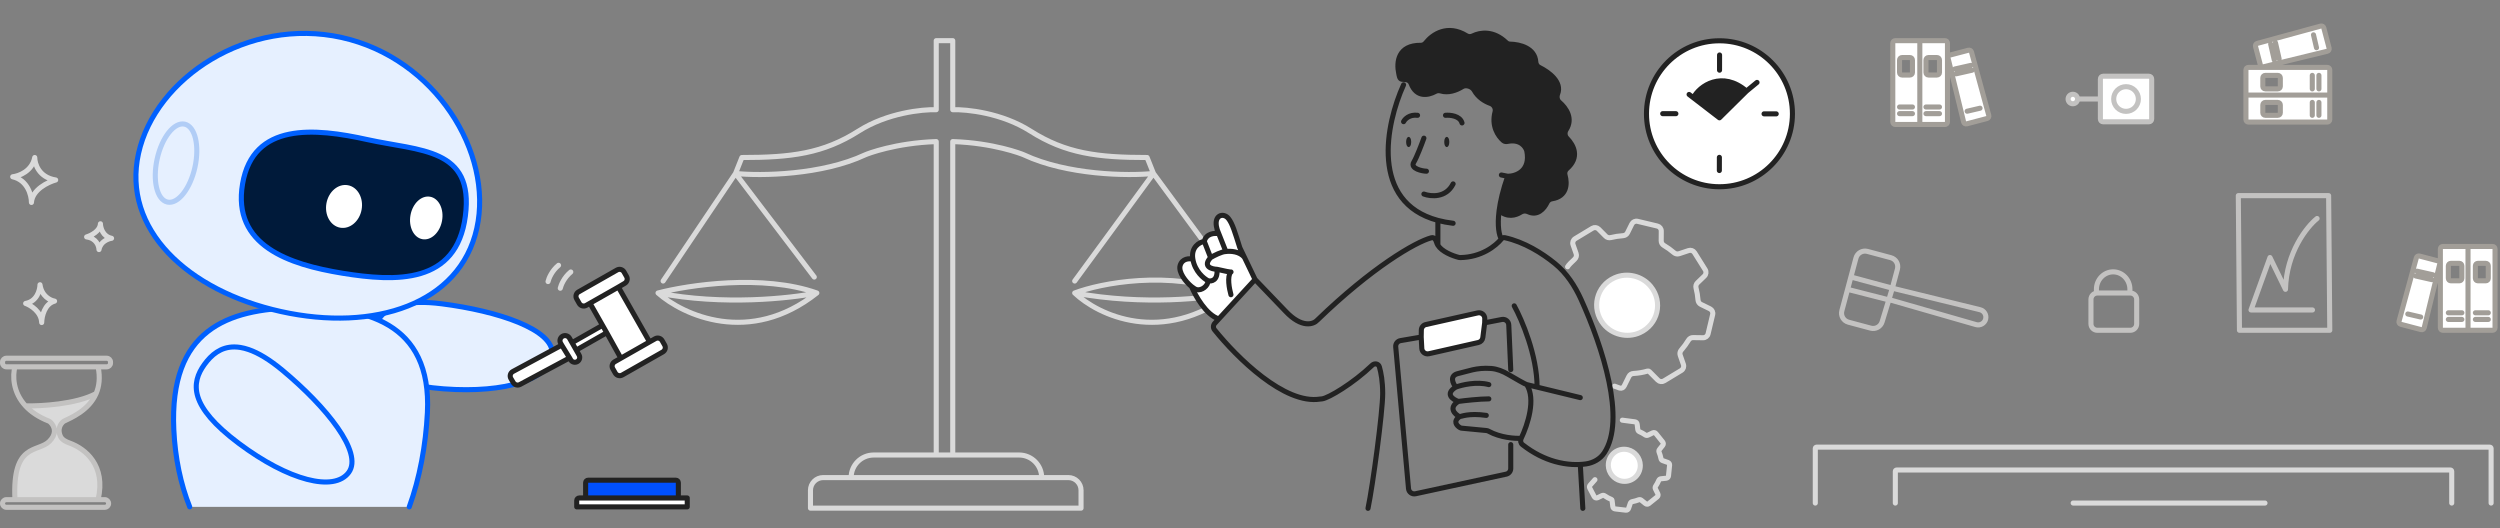 <svg width="984" height="208" viewBox="0 0 984 208" fill="none" xmlns="http://www.w3.org/2000/svg">
<rect x="0" y="0" width="984" height="208" fill="#808080" stroke="none"/>
<path fill-rule="evenodd" clip-rule="evenodd" d="M649.718 112.728C654.701 118.824 652.572 127.766 645.384 130.966C640.473 133.151 634.56 131.744 631.154 127.577C626.173 121.475 628.295 112.531 635.49 109.333C640.402 107.148 646.319 108.563 649.718 112.728Z" fill="white"/>
<path d="M635.49 152C635.981 152.199 636.809 152.517 637.53 152.745C638.255 152.974 638.949 152.591 639.287 151.91L641.157 148.136C641.487 147.469 642.162 147.046 642.906 147.004C644.819 146.896 646.566 146.616 648.524 146.045V146.045C648.744 145.982 648.981 146.044 649.142 146.206L652.516 149.606C653.166 150.261 654.18 150.386 654.97 149.909L661.74 145.819C662.549 145.33 662.906 144.34 662.594 143.447L661.328 139.827C661.08 139.116 661.257 138.329 661.754 137.763C662.815 136.552 663.755 135.261 664.572 133.907C664.956 133.27 665.639 132.865 666.382 132.876L670.325 132.935C671.262 132.948 672.083 132.31 672.3 131.398L674.107 123.801C674.324 122.89 673.88 121.951 673.039 121.54L669.487 119.808C668.82 119.482 668.394 118.813 668.338 118.072C668.22 116.493 667.961 114.914 667.559 113.355C667.37 112.625 667.567 111.843 668.109 111.319L670.865 108.661C671.546 108.005 671.674 106.962 671.172 106.161L666.975 99.453C666.486 98.67 665.524 98.324 664.648 98.616L660.887 99.867C660.191 100.099 659.428 99.926 658.872 99.448C657.625 98.377 656.292 97.424 654.895 96.6C654.254 96.222 653.842 95.541 653.848 94.796L653.876 90.935C653.883 90.004 653.246 89.191 652.341 88.975L644.551 87.114C643.644 86.898 642.708 87.336 642.294 88.172L640.581 91.63C640.25 92.297 639.575 92.72 638.831 92.768C637.213 92.873 635.595 93.12 633.999 93.513C633.287 93.688 632.528 93.498 632.012 92.977L629.215 90.159C628.565 89.504 627.55 89.379 626.76 89.857L619.996 93.947C619.187 94.436 618.831 95.425 619.143 96.318L620.368 99.824C620.638 100.594 620.41 101.449 619.81 102.002C618.675 103.048 617.3 104.4 617 105M645.384 130.966C652.572 127.766 654.701 118.824 649.718 112.728C646.319 108.563 640.402 107.148 635.49 109.333C628.295 112.531 626.173 121.475 631.154 127.577C634.56 131.744 640.473 133.151 645.384 130.966Z" stroke="#DADADA" stroke-width="2" stroke-linecap="round" stroke-linejoin="round"/>
<path fill-rule="evenodd" clip-rule="evenodd" d="M645.619 183.058C645.72 187.226 641.924 190.272 637.879 189.273C635.115 188.59 633.101 186.08 633.032 183.231C632.933 179.061 636.728 176.012 640.775 177.014C643.538 177.697 645.552 180.212 645.619 183.058Z" fill="white"/>
<path d="M638.55 165.385L643.514 166.032C643.967 166.091 644.322 166.45 644.377 166.903L644.641 169.081C644.686 169.445 644.927 169.753 645.262 169.902C646.08 170.264 646.857 170.699 647.586 171.196C647.893 171.406 648.29 171.446 648.625 171.284L650.54 170.359C650.96 170.157 651.464 170.271 651.755 170.635L654.466 174.018C654.757 174.381 654.758 174.897 654.47 175.263L653.152 176.933C652.921 177.225 652.874 177.62 653.012 177.966C653.339 178.785 653.593 179.64 653.769 180.517C653.841 180.877 654.089 181.179 654.435 181.301L656.491 182.027C656.926 182.181 657.2 182.613 657.153 183.072L656.717 187.334C656.669 187.805 656.298 188.177 655.828 188.227L653.728 188.451C653.354 188.491 653.036 188.74 652.887 189.086C652.541 189.892 652.124 190.657 651.646 191.374C651.439 191.683 651.402 192.078 651.566 192.412L652.524 194.365C652.73 194.785 652.617 195.292 652.252 195.585L648.953 198.233C648.587 198.526 648.067 198.526 647.701 198.233L646.008 196.875C645.718 196.642 645.323 196.592 644.977 196.727C644.174 197.038 643.338 197.279 642.477 197.442C642.107 197.512 641.795 197.769 641.675 198.126L641 200.13C640.849 200.579 640.405 200.86 639.935 200.804L635.682 200.302C635.224 200.248 634.862 199.888 634.807 199.429L634.496 196.866C634.481 196.745 634.402 196.642 634.29 196.597V196.597C633.274 196.195 632.445 195.738 631.6 195.152C631.294 194.939 630.898 194.899 630.562 195.061L628.802 195.911C628.316 196.146 627.731 195.952 627.481 195.474L625.721 192.11C625.529 191.744 625.583 191.298 625.855 190.987L627.772 188.803M637.879 189.273C641.924 190.272 645.72 187.226 645.619 183.058C645.552 180.212 643.538 177.697 640.775 177.014C636.728 176.012 632.933 179.061 633.032 183.231C633.101 186.08 635.115 188.59 637.879 189.273Z" stroke="#DADADA" stroke-width="2" stroke-linecap="round" stroke-linejoin="round"/>
<path d="M335 187.977H324C321.239 187.977 319 190.216 319 192.977V200H425.5V192.977C425.5 190.216 423.261 187.977 420.5 187.977H410M335 187.977V187.977C335 183.069 338.979 179.091 343.886 179.091H368.5M335 187.977H410M410 187.977V187.977C410 183.069 406.021 179.091 401.114 179.091H375M375 179.091H372.5H368.5M375 179.091V55.727C391 56.25 402.088 60.527 403 60.955C419.977 68.918 444 69.318 454 68.273M368.5 179.091V55.727C352.5 56.25 341.412 60.527 340.5 60.955C323.523 68.918 299.5 69.318 289.5 68.273M454 68.273L451.5 62C432 62 419.5 60.432 405.5 51.545C394.3 44.436 380.5 43.008 375 43.182V16H368.5V43.182C363 43.008 349.2 44.436 338 51.545C324 60.432 311.5 62 292 62L289.5 68.273M454 68.273L423 110.614M454 68.273L484 109.045M289.5 68.273L261 110.614M289.5 68.273L320.5 109.045M423 115.318C432.167 124.03 457.4 136.227 485 115.318M423 115.318C450.2 120.336 475.667 117.409 485 115.318M423 115.318C433.167 111.485 459.8 106.118 485 115.318M259 115.318C268.833 124.03 295.1 136.227 321.5 115.318M259 115.318C284.6 120.336 311.333 117.409 321.5 115.318M259 115.318C271 112.182 300.3 107.791 321.5 115.318" stroke="#DADADA" stroke-width="2" stroke-linecap="round" stroke-linejoin="round"/>
<path d="M220.52 113.449C220.795 112.225 222.009 109.231 224.66 107.049M215.708 110.824C215.984 109.6 217.197 106.606 219.848 104.424" stroke="#DADADA" stroke-width="2" stroke-linecap="round" stroke-linejoin="round"/>
<mask id="path-7-inside-1_747_2760" fill="white">
<rect x="712" y="129" width="272" height="15" rx="1"/>
</mask>
<rect x="712" y="129" width="272" height="15" rx="1" fill="white" stroke="#DADADA" stroke-width="4" mask="url(#path-7-inside-1_747_2760)"/>
<path d="M714.5 198V176.5C714.5 176.224 714.724 176 715 176H980C980.276 176 980.5 176.224 980.5 176.5V198M746 198V185.5C746 185.224 746.224 185 746.5 185H964.5C964.776 185 965 185.224 965 185.5V198M816 198H891.5" stroke="#DADADA" stroke-width="2" stroke-linecap="round" stroke-linejoin="round"/>
<mask id="path-9-inside-2_747_2760" fill="white">
<rect x="744" y="48" width="174" height="16" rx="1"/>
</mask>
<rect x="744" y="48" width="174" height="16" rx="1" fill="white" stroke="#DADADA" stroke-width="4" mask="url(#path-9-inside-2_747_2760)"/>
<path fill-rule="evenodd" clip-rule="evenodd" d="M981.066 97C981.61 97 982.051 97.441 982.051 97.984V129.016C982.051 129.559 981.61 130 981.066 130H971.409V97H981.066ZM978.406 110.532C978.95 110.532 979.39 110.092 979.39 109.548V104.632C979.39 104.088 978.95 103.647 978.406 103.647H975.296C974.752 103.647 974.311 104.088 974.311 104.632V109.548C974.311 110.092 974.752 110.532 975.296 110.532H978.406Z" fill="white"/>
<path fill-rule="evenodd" clip-rule="evenodd" d="M971.409 97V130H961.51C960.966 130 960.525 129.559 960.525 129.016V102.935V97.984C960.525 97.441 960.966 97 961.51 97H971.409ZM968.006 110.532C968.55 110.532 968.99 110.092 968.99 109.548V104.632C968.99 104.088 968.55 103.647 968.006 103.647H964.654C964.11 103.647 963.669 104.088 963.669 104.632V109.548C963.669 110.092 964.11 110.532 964.654 110.532H968.006Z" fill="white"/>
<path d="M951.078 101.459C951.22 100.938 951.755 100.629 952.278 100.766L960.525 102.935L954.166 129.026C954.036 129.561 953.492 129.885 952.959 129.745L944.96 127.641C944.431 127.502 944.117 126.958 944.261 126.43L951.078 101.459Z" fill="white"/>
<path d="M971.409 97H981.066C981.61 97 982.051 97.441 982.051 97.984V129.016C982.051 129.559 981.61 130 981.066 130H971.409M971.409 97V130M971.409 97H961.51C960.966 97 960.525 97.441 960.525 97.984V102.935M971.409 130H961.51C960.966 130 960.525 129.559 960.525 129.016V102.935M960.525 102.935L952.278 100.766C951.755 100.629 951.22 100.938 951.078 101.459L944.261 126.43C944.117 126.958 944.431 127.502 944.96 127.641L952.959 129.745C953.492 129.885 954.036 129.561 954.166 129.026L960.525 102.935ZM979.39 123.115H974.311M979.39 125.727H974.311M968.99 123.115H963.669M968.99 125.727H963.669M957.623 108.158L951.335 106.734M957.139 110.058L950.851 108.633M952.786 124.777L947.707 123.59M974.311 104.632V109.548C974.311 110.092 974.752 110.532 975.296 110.532H978.406C978.95 110.532 979.39 110.092 979.39 109.548V104.632C979.39 104.088 978.95 103.647 978.406 103.647H975.296C974.752 103.647 974.311 104.088 974.311 104.632ZM963.669 104.632V109.548C963.669 110.092 964.11 110.532 964.654 110.532H968.006C968.55 110.532 968.99 110.092 968.99 109.548V104.632C968.99 104.088 968.55 103.647 968.006 103.647H964.654C964.11 103.647 963.669 104.088 963.669 104.632Z" stroke="#A29E98" stroke-width="2" stroke-linecap="round" stroke-linejoin="round"/>
<path fill-rule="evenodd" clip-rule="evenodd" d="M745.984 16C745.441 16 745 16.441 745 16.984V48.016C745 48.559 745.441 49 745.984 49H755.642V16H745.984ZM748.645 29.532C748.101 29.532 747.66 29.092 747.66 28.548V23.632C747.66 23.088 748.101 22.648 748.645 22.648H751.755C752.299 22.648 752.74 23.088 752.74 23.632V28.548C752.74 29.092 752.299 29.532 751.755 29.532H748.645Z" fill="white"/>
<path fill-rule="evenodd" clip-rule="evenodd" d="M755.642 16V49H765.541C766.085 49 766.526 48.559 766.526 48.016V21.935V16.984C766.526 16.441 766.085 16 765.541 16H755.642ZM759.045 29.532C758.501 29.532 758.06 29.092 758.06 28.548V23.632C758.06 23.088 758.501 22.648 759.045 22.648H762.397C762.941 22.648 763.381 23.088 763.381 23.632V28.548C763.381 29.092 762.941 29.532 762.397 29.532H759.045Z" fill="white"/>
<path d="M775.973 20.459C775.831 19.938 775.295 19.629 774.773 19.766L766.526 21.935L772.885 48.026C773.015 48.561 773.559 48.885 774.092 48.745L782.09 46.641C782.62 46.502 782.934 45.958 782.79 45.43L775.973 20.459Z" fill="white"/>
<path d="M755.642 16H745.984C745.441 16 745 16.441 745 16.984V48.016C745 48.559 745.441 49 745.984 49H755.642M755.642 16V49M755.642 16H765.541C766.085 16 766.526 16.441 766.526 16.984V21.935M755.642 49H765.541C766.085 49 766.526 48.559 766.526 48.016V21.935M766.526 21.935L774.773 19.766C775.295 19.629 775.831 19.938 775.973 20.459L782.79 45.43C782.934 45.958 782.62 46.502 782.09 46.641L774.092 48.745C773.559 48.885 773.015 48.561 772.885 48.026L766.526 21.935ZM747.66 42.115H752.74M747.66 44.727H752.74M758.06 42.115H763.381M758.06 44.727H763.381M769.428 27.158L775.716 25.734M769.912 29.058L776.2 27.633M774.265 43.777L779.344 42.59M752.74 23.632V28.548C752.74 29.092 752.299 29.532 751.755 29.532H748.645C748.101 29.532 747.66 29.092 747.66 28.548V23.632C747.66 23.088 748.101 22.648 748.645 22.648H751.755C752.299 22.648 752.74 23.088 752.74 23.632ZM763.381 23.632V28.548C763.381 29.092 762.941 29.532 762.397 29.532H759.045C758.501 29.532 758.06 29.092 758.06 28.548V23.632C758.06 23.088 758.501 22.648 759.045 22.648H762.397C762.941 22.648 763.381 23.088 763.381 23.632Z" stroke="#A29E98" stroke-width="2" stroke-linecap="round" stroke-linejoin="round"/>
<path fill-rule="evenodd" clip-rule="evenodd" d="M884 47.066C884 47.61 884.441 48.051 884.984 48.051L916.016 48.051C916.559 48.051 917 47.61 917 47.066L917 37.409L884 37.409L884 47.066ZM897.532 44.406C897.532 44.95 897.092 45.39 896.548 45.39L891.632 45.39C891.088 45.39 890.647 44.95 890.647 44.406L890.647 41.296C890.647 40.752 891.088 40.311 891.632 40.311L896.548 40.311C897.092 40.311 897.532 40.752 897.532 41.296L897.532 44.406Z" fill="white"/>
<path fill-rule="evenodd" clip-rule="evenodd" d="M884 37.409L917 37.409L917 27.509C917 26.966 916.559 26.525 916.016 26.525L889.935 26.525L884.984 26.525C884.441 26.525 884 26.966 884 27.509L884 37.409ZM897.532 34.006C897.532 34.55 897.092 34.99 896.548 34.99L891.632 34.99C891.088 34.99 890.647 34.55 890.647 34.006L890.647 30.654C890.647 30.11 891.088 29.669 891.632 29.669L896.548 29.669C897.092 29.669 897.532 30.11 897.532 30.654L897.532 34.006Z" fill="white"/>
<path d="M888.459 17.078C887.938 17.22 887.629 17.755 887.766 18.278L889.935 26.525L916.026 20.166C916.561 20.035 916.885 19.492 916.745 18.959L914.641 10.96C914.502 10.431 913.958 10.117 913.43 10.261L888.459 17.078Z" fill="white"/>
<path d="M884 37.409L884 47.066C884 47.61 884.441 48.051 884.984 48.051L916.016 48.051C916.559 48.051 917 47.61 917 47.066L917 37.409M884 37.409L917 37.409M884 37.409L884 27.509C884 26.966 884.441 26.525 884.984 26.525L889.935 26.525M917 37.409L917 27.509C917 26.966 916.559 26.525 916.016 26.525L889.935 26.525M889.935 26.525L887.766 18.278C887.629 17.755 887.938 17.22 888.459 17.078L913.43 10.261C913.958 10.117 914.502 10.431 914.641 10.96L916.745 18.959C916.885 19.492 916.561 20.035 916.026 20.166L889.935 26.525ZM910.115 45.39L910.115 40.311M912.727 45.39L912.727 40.311M910.115 34.99L910.115 29.669M912.727 34.99L912.727 29.669M895.158 23.623L893.734 17.334M897.058 23.139L895.633 16.851M911.777 18.786L910.59 13.707M891.632 40.311L896.548 40.311C897.092 40.311 897.532 40.752 897.532 41.296L897.532 44.406C897.532 44.95 897.092 45.39 896.548 45.39L891.632 45.39C891.088 45.39 890.647 44.95 890.647 44.406L890.647 41.296C890.647 40.752 891.088 40.311 891.632 40.311ZM891.632 29.669L896.548 29.669C897.092 29.669 897.532 30.11 897.532 30.654L897.532 34.006C897.532 34.55 897.092 34.99 896.548 34.99L891.632 34.99C891.088 34.99 890.647 34.55 890.647 34.006L890.647 30.654C890.647 30.11 891.088 29.669 891.632 29.669Z" stroke="#A29E98" stroke-width="2" stroke-linecap="round" stroke-linejoin="round"/>
<path d="M230.5 196H267V190C267 189.448 266.552 189 266 189H231.5C230.948 189 230.5 189.448 230.5 190V196Z" fill="#0050FE"/>
<path d="M227 199.5H270.5V196H267H230.5H228C227.448 196 227 196.448 227 197V199.5Z" fill="white"/>
<path d="M270.5 196V199.5H227V197C227 196.448 227.448 196 228 196H230.5M270.5 196H230.5M270.5 196H267M230.5 196V190C230.5 189.448 230.948 189 231.5 189H266C266.552 189 267 189.448 267 190V196M230.5 196H267" stroke="#222222" stroke-width="2" stroke-linecap="round" stroke-linejoin="round"/>
<path d="M217.364 139.388C217.953 129.676 195.934 122.388 173.848 119.576C167.131 118.721 162.027 118.912 158.163 119.842C156.997 120.123 155.944 120.471 154.993 120.879C154.216 121.211 153.508 121.583 152.862 121.99C148.31 124.86 146.885 129.458 146.616 134.171C146.107 143.078 150.223 151.226 174.681 153.053C199.14 154.88 216.775 149.099 217.364 139.388Z" fill="#E6F0FF" stroke="#0060FE" stroke-width="2" stroke-linecap="round" stroke-linejoin="round"/>
<path d="M168.226 162.434C170.052 126.582 143.267 120.505 116.489 121.113C89.712 121.72 66.586 129.62 68.412 169.118C68.931 180.349 71.124 190.598 74.669 199.5H161.088C165.202 188.182 167.573 175.269 168.226 162.434Z" fill="#E6F0FF"/>
<path d="M74.669 199.5C71.124 190.598 68.931 180.349 68.412 169.118C66.586 129.62 89.712 121.72 116.489 121.113C143.267 120.505 170.052 126.582 168.226 162.434C167.573 175.269 165.202 188.182 161.088 199.5" stroke="#0060FE" stroke-width="2" stroke-linecap="round" stroke-linejoin="round"/>
<path d="M54.523 60.381C47.922 90.166 73.805 114.47 110.572 122.618C147.34 130.767 181.068 119.675 187.669 89.889C194.27 60.103 171.245 22.903 134.477 14.755C97.71 6.606 61.124 30.595 54.523 60.381Z" fill="#E6F0FF" stroke="#0060FE" stroke-width="2" stroke-linecap="round" stroke-linejoin="round"/>
<ellipse cx="7.619" cy="15.715" rx="7.619" ry="15.715" transform="matrix(-0.976 -0.216 -0.216 0.976 80.123 50.51)" stroke="#B1CDF6" stroke-width="2" stroke-linecap="round" stroke-linejoin="round"/>
<path d="M95.474 72.367C91.326 96.68 113.85 104.133 134.79 107.543C155.73 110.953 179.684 111.954 183.171 85.034C186.657 58.113 165.268 59.526 144.588 54.943C123.907 50.36 99.623 48.055 95.474 72.367Z" fill="#001A3A" stroke="#0060FE" stroke-width="2" stroke-linecap="round" stroke-linejoin="round"/>
<ellipse cx="135.409" cy="81.259" rx="7.032" ry="8.495" transform="rotate(10.385 135.409 81.259)" fill="white"/>
<ellipse cx="167.777" cy="85.789" rx="6.308" ry="8.495" transform="rotate(10.385 167.777 85.789)" fill="white"/>
<path d="M137.275 185.926C142.998 178.057 128.359 160.067 111.256 145.813C106.054 141.477 101.649 138.892 97.891 137.598C96.757 137.207 95.682 136.934 94.662 136.766C93.828 136.628 93.031 136.561 92.268 136.556C86.886 136.525 83.211 139.634 80.449 143.462C75.227 150.697 74.312 159.779 93.945 174.479C113.578 189.179 131.553 193.795 137.275 185.926Z" fill="#E6F0FF" stroke="#0060FE" stroke-width="2" stroke-linecap="round" stroke-linejoin="round"/>
<path d="M201.864 146.227L221.106 135.849L220.667 135.078C220.121 134.118 220.457 132.897 221.417 132.351C222.377 131.805 223.598 132.14 224.144 133.1L225.154 134.875L237.156 128.047L232.212 119.355L230.732 120.197C229.772 120.743 228.551 120.407 228.005 119.447L226.965 117.618C226.419 116.658 226.754 115.437 227.714 114.891L242.865 106.272C243.825 105.726 245.046 106.062 245.592 107.022L246.608 108.808C247.148 109.757 246.827 110.963 245.888 111.519L243.399 112.991L255.674 134.57L257.893 133.316C258.852 132.773 260.07 133.109 260.615 134.068L261.607 135.81C262.153 136.77 261.817 137.991 260.857 138.538L244.91 147.609C243.95 148.156 242.729 147.82 242.182 146.86L241.188 145.112C240.642 144.152 240.977 142.93 241.937 142.384L244.375 140.998L238.814 130.962L226.812 137.79L227.924 139.746C228.444 140.659 228.124 141.82 227.211 142.339C226.298 142.858 225.137 142.539 224.618 141.626L224.187 140.869L213.594 146.551L204.691 151.327C203.746 151.833 202.57 151.505 202.024 150.582L201.092 149.005C200.514 148.028 200.864 146.766 201.864 146.227Z" fill="white"/>
<path d="M221.106 135.849L201.864 146.227C200.864 146.766 200.514 148.028 201.092 149.005L202.024 150.582C202.57 151.505 203.746 151.833 204.691 151.327L213.594 146.551L224.187 140.869M221.106 135.849L224.187 140.869M221.106 135.849L220.667 135.078C220.121 134.118 220.457 132.897 221.417 132.351V132.351C222.377 131.805 223.598 132.14 224.144 133.1L225.154 134.875M224.187 140.869L224.618 141.626C225.137 142.539 226.298 142.858 227.211 142.339V142.339C228.124 141.82 228.444 140.659 227.924 139.746L226.812 137.79M225.154 134.875L237.156 128.047M225.154 134.875L226.812 137.79M237.156 128.047L238.814 130.962M237.156 128.047L232.212 119.355M238.814 130.962L226.812 137.79M238.814 130.962L244.375 140.998M232.212 119.355L243.399 112.991M232.212 119.355L230.732 120.197C229.772 120.743 228.551 120.407 228.005 119.447L226.965 117.618C226.419 116.658 226.754 115.437 227.714 114.891L242.865 106.272C243.825 105.726 245.046 106.062 245.592 107.022L246.608 108.808C247.148 109.757 246.827 110.963 245.888 111.519L243.399 112.991M243.399 112.991L255.674 134.57M255.674 134.57L244.375 140.998M255.674 134.57L257.893 133.316C258.852 132.773 260.07 133.109 260.615 134.068L261.607 135.81C262.153 136.77 261.817 137.991 260.857 138.538L244.91 147.609C243.95 148.156 242.729 147.82 242.182 146.86L241.188 145.112C240.642 144.152 240.977 142.93 241.937 142.384L244.375 140.998" stroke="#222222" stroke-width="2" stroke-linecap="round" stroke-linejoin="round"/>
<ellipse cx="554.449" cy="55.883" rx="1" ry="2" fill="#222222"/>
<ellipse cx="569.449" cy="55.883" rx="1" ry="2" fill="#222222"/>
<path d="M600.948 59.383C602.548 67.382 596.615 69.382 593.448 69.382C591.545 74.799 590.522 79.278 590.054 82.883C593.248 85.698 596.52 84.824 598.559 83.512C599.418 82.96 600.549 82.894 601.471 83.333C605.158 85.088 607.706 82.208 608.933 79.651C609.29 78.906 609.998 78.375 610.815 78.248C616.782 77.322 616.956 72.376 615.986 68.915C615.73 68.003 616.019 67.005 616.733 66.383C621.788 61.977 619.532 57.256 616.738 54.417C615.871 53.536 615.775 52.096 616.441 51.054C619.228 46.697 616.549 42.623 613.762 40.22C612.853 39.437 612.662 38.063 613.093 36.944C614.864 32.348 609.787 28.45 605.826 26.503C605.023 26.108 604.547 25.262 604.489 24.37C604.139 18.93 598.189 17.449 594.363 17.374C593.781 17.362 593.223 17.133 592.804 16.729C587.82 11.931 582.605 12.702 579.698 14.134C578.918 14.518 577.972 14.522 577.231 14.066C569.749 9.462 563.817 13.513 561.139 16.913C560.684 17.491 559.987 17.841 559.252 17.833C550.306 17.739 549.565 24.405 550.546 28.911C550.738 29.792 550.835 31.005 551.721 31.175C552.118 31.252 552.66 31.313 553.385 31.349C554.302 31.394 555.086 32.019 555.411 32.877C557.508 38.419 562.117 37.561 564.97 35.993C565.596 35.649 566.344 35.587 567.029 35.79C570.073 36.688 573.172 35.597 575.563 34.12C577.02 33.221 579.407 34.03 580.239 35.525C581.799 38.324 584.424 39.928 586.709 40.737C588.009 41.197 588.823 42.694 588.466 44.026C586.989 49.537 589.577 53.497 591.713 55.323C592.159 55.704 592.774 55.779 593.348 55.661C598.308 54.639 600.476 57.651 600.948 59.383Z" fill="#222222"/>
<path d="M475.499 110.5C473.833 109.667 470.3 106.8 469.5 102C468.166 101.667 465.299 101.7 464.499 104.5C463.749 107.125 466.656 110.876 469 112.797C469.781 113.438 470.499 113.875 470.999 114C472.999 114.5 475.499 112.5 475.499 110.5Z" fill="white"/>
<path d="M476.5 101.383L474 95C472.167 95.333 468.7 97.2 469.5 102C470.3 106.8 473.833 109.667 475.499 110.5C476.833 110.833 479.399 110.4 478.999 106C476.833 105.922 473.301 104.889 476.5 101.383Z" fill="white"/>
<path d="M482.5 99C481.809 97.308 480.78 94.733 479.727 92C478.151 91.667 474.8 91.8 474 95L476.5 101.383C477.833 100.589 480.9 99 482.5 99Z" fill="white"/>
<path d="M488.061 97.629C488.02 97.543 487.984 97.453 487.956 97.362C486.149 91.609 485.087 87.984 483.499 86C481.499 83.5 477.499 84.75 478.999 90C479.071 90.25 479.12 90.43 479.152 90.556C479.255 90.796 479.434 91.239 479.727 92C480.78 94.733 481.809 97.308 482.5 99C484.188 98.755 488.024 98.889 489.863 101.383L488.061 97.629Z" fill="white"/>
<path d="M492.161 112L493.999 110L489.863 101.383C488.024 98.889 484.188 98.755 482.5 99C480.9 99 477.833 100.589 476.5 101.383C473.301 104.889 476.833 105.922 478.999 106C482.581 106.827 483.996 107.068 484.421 107.084V107.084C484.467 107.032 484.623 107.041 484.562 107.072C484.543 107.082 484.498 107.087 484.421 107.084C483.996 107.068 482.581 106.827 478.999 106C479.399 110.4 476.833 110.833 475.499 110.5C475.499 112.5 472.999 114.5 470.999 114C470.499 113.875 469.781 113.438 469 112.797C470.485 116.386 474.709 123.957 479.727 125.531L480.999 124.147L492.161 112Z" fill="white"/>
<path d="M493.999 110L505.999 122.5C512.399 129.3 516.999 127.667 518.499 126C539.829 105.369 557.071 95.246 563.409 93.582C564.502 93.295 565.138 94.336 565.449 95.423C565.559 95.807 565.729 96.175 565.948 96.525M493.999 110L492.161 112L480.999 124.147L479.727 125.531M493.999 110L489.863 101.383M538.448 200.079C540.374 190.912 544.226 162.082 544.226 154.882C544.226 150.181 543.578 146.645 542.918 144.386C542.542 143.099 541.016 142.858 540.048 143.785C532.581 150.932 522.9 156.689 520.349 156.998C520.114 157.027 519.881 157.024 519.647 157.063C505.641 159.374 486.76 140.68 478.038 129.818C477.428 129.059 477.481 127.976 478.14 127.258L479.727 125.531M590.948 94.047V94.047C591.267 93.655 591.77 93.443 592.263 93.551C599.964 95.245 606.982 99.643 612.024 103.747C616.61 107.479 619.882 112.505 622.322 117.89C630.792 136.591 640.069 165.197 631.427 178.252C629.82 180.679 627.141 182.177 624.259 182.593C621.013 183.061 616.727 182.998 611.948 181.632C607.955 180.49 603.617 178.437 599.257 175.023C598.513 174.44 598.323 173.406 598.729 172.553C598.738 172.536 598.746 172.518 598.755 172.5M590.948 94.047C588.693 96.818 583.042 101.298 574.685 101.382C574.529 101.383 574.372 101.365 574.221 101.327C571.627 100.673 567.521 99.036 565.948 96.525M590.948 94.047C590.103 92.744 589.244 89.128 590.054 82.883M593.448 69.382L590.948 68.882M593.448 69.382C596.615 69.382 602.548 67.382 600.948 59.383C600.476 57.651 598.308 54.639 593.348 55.661C592.774 55.779 592.159 55.704 591.713 55.323C589.577 53.497 586.989 49.537 588.466 44.026C588.823 42.694 588.009 41.197 586.709 40.737C584.424 39.928 581.799 38.324 580.239 35.525C579.407 34.03 577.02 33.221 575.563 34.12C573.172 35.597 570.073 36.688 567.029 35.79C566.344 35.587 565.596 35.649 564.97 35.993C562.117 37.561 557.508 38.419 555.411 32.877C555.086 32.019 554.302 31.394 553.385 31.349C552.66 31.313 552.118 31.252 551.721 31.175C550.835 31.005 550.738 29.792 550.546 28.911C549.565 24.405 550.306 17.739 559.252 17.833C559.987 17.841 560.684 17.491 561.139 16.913C563.817 13.513 569.749 9.462 577.231 14.066C577.972 14.522 578.918 14.518 579.698 14.134C582.605 12.702 587.82 11.931 592.804 16.729C593.223 17.133 593.781 17.362 594.363 17.374C598.189 17.449 604.139 18.93 604.489 24.37C604.547 25.262 605.023 26.108 605.826 26.503C609.787 28.45 614.864 32.348 613.093 36.944C612.662 38.063 612.853 39.437 613.762 40.22C616.549 42.623 619.228 46.697 616.441 51.054C615.775 52.096 615.871 53.536 616.738 54.417C619.532 57.256 621.788 61.977 616.733 66.383C616.019 67.005 615.73 68.003 615.986 68.915C616.956 72.376 616.782 77.322 610.815 78.248C609.998 78.375 609.29 78.906 608.933 79.651C607.706 82.208 605.158 85.088 601.471 83.333C600.549 82.894 599.418 82.96 598.559 83.512C596.52 84.824 593.248 85.698 590.054 82.883M593.448 69.382C591.545 74.799 590.522 79.278 590.054 82.883M552.448 33.383C545.431 48.821 539.202 79.578 565.948 86.75M571.948 87.883C569.785 87.625 567.789 87.243 565.948 86.75M565.948 86.75V96.525M552.448 47.883C552.948 46.883 554.748 44.983 557.948 45.383M568.948 45.383C570.782 45.216 574.648 45.583 575.448 48.383M560.448 54.383C559.615 56.716 557.648 61.883 556.448 63.883C554.948 66.383 559.948 67.383 561.448 67.383M560.448 76.383C563.115 77.383 569.148 77.983 571.948 72.383M600.948 151.382L604.999 152.367M600.948 151.382C604.546 157.112 601.345 167.048 598.755 172.5M600.948 151.382C600.337 151.234 596.746 149.183 593.628 147.353C591.554 146.137 589.292 145.206 586.894 145.033C581.038 144.609 577.786 146.158 573.999 147C570.399 147.8 571.833 150.912 572.999 152.367M621.999 156.5L604.999 152.367M595.999 120.383C598.999 125.833 604.999 139.861 604.999 152.367M598.755 172.5C596.4 172.662 590.616 172.319 585.882 169.717C585.628 169.577 585.35 169.486 585.061 169.458L575.36 168.534C575.122 168.512 574.887 168.45 574.68 168.329C573.354 167.555 571.822 165.849 574.448 164M574.448 164C574.999 164 577.999 162.5 584.999 163.5M574.448 164C572.632 163.039 569.999 160.494 573.999 158M573.999 158C576.499 157.667 582.399 157 585.999 157M573.999 158C571.833 157.245 568.599 155.061 572.999 152.367M572.999 152.367C575.333 151.5 581.199 150.088 585.999 151.382M482.5 99C481.809 97.308 480.78 94.733 479.727 92M482.5 99C480.9 99 477.833 100.589 476.5 101.383M482.5 99C484.188 98.755 488.024 98.889 489.863 101.383M479.727 92C478.151 91.667 474.8 91.8 474 95M479.727 92C479.434 91.239 479.255 90.796 479.152 90.556M479.727 92C478.39 88.532 479.435 91.664 479.152 90.556M474 95L476.5 101.383M474 95C472.167 95.333 468.7 97.2 469.5 102M476.5 101.383C473.301 104.889 476.833 105.922 478.999 106M469.5 102C470.3 106.8 473.833 109.667 475.499 110.5M469.5 102C468.166 101.667 465.299 101.7 464.499 104.5C463.749 107.125 466.656 110.876 469 112.797M475.499 110.5C476.833 110.833 479.399 110.4 478.999 106M475.499 110.5C475.499 112.5 472.999 114.5 470.999 114C470.499 113.875 469.781 113.438 469 112.797M478.999 106C482.581 106.827 483.996 107.068 484.421 107.084M469 112.797C470.485 116.386 474.709 123.957 479.727 125.531M484.5 116C483.845 113.706 482.931 108.77 484.421 107.084M489.863 101.383L488.061 97.629C488.02 97.543 487.984 97.453 487.956 97.362C486.149 91.609 485.087 87.984 483.499 86C481.499 83.5 477.499 84.75 478.999 90C479.071 90.25 479.12 90.43 479.152 90.556M484.421 107.084V107.084C484.467 107.032 484.623 107.041 484.562 107.072C484.543 107.082 484.498 107.087 484.421 107.084ZM621.999 182.815L623 200.079" stroke="#222222" stroke-width="2" stroke-linecap="round" stroke-linejoin="round"/>
<path d="M561.215 127.741C560.193 127.97 559.459 128.868 559.437 129.916L559.382 132.667L559.618 137.132C559.692 138.542 561.018 139.545 562.395 139.233L581.881 134.811C582.814 134.599 583.516 133.826 583.636 132.876L584.371 127.06L584.404 125.427C584.434 123.95 583.071 122.836 581.629 123.16L561.215 127.741Z" fill="white"/>
<path d="M559.382 132.667L551.235 134.065C550.065 134.266 549.246 135.332 549.353 136.514L554.394 192.322C554.517 193.685 555.805 194.632 557.142 194.343L592.833 186.628C593.881 186.401 594.629 185.475 594.629 184.403L594.629 175M559.382 132.667L559.437 129.916C559.459 128.868 560.193 127.97 561.215 127.741L581.629 123.16C583.071 122.836 584.434 123.95 584.404 125.427L584.371 127.06M559.382 132.667L559.618 137.132C559.692 138.542 561.018 139.545 562.395 139.233L581.881 134.811C582.814 134.599 583.516 133.826 583.636 132.876L584.371 127.06M584.371 127.06L591.141 125.745C592.506 125.48 593.788 126.49 593.849 127.88L594.629 145.5" stroke="#222222" stroke-width="2" stroke-linecap="round" stroke-linejoin="round"/>
<path d="M19.429 173.721C14.916 178.235 4.761 174.097 5.889 196.664H9.274H37.106H38.611C41.789 183.154 33.54 176.621 27.415 174.396C25.927 173.856 24.395 173.122 23.747 171.677V171.677C22.486 168.87 23.859 166.768 24.972 165.898C25.037 165.847 25.105 165.806 25.179 165.769C27.922 164.416 34.95 161.566 37.818 154.916C29.962 159.128 16.017 159.893 10.027 159.749C12.132 162.035 15.105 164.137 19.232 165.747C19.362 165.798 19.486 165.864 19.594 165.953C20.779 166.932 22.185 169.08 20.934 171.677C20.617 172.334 20.131 173.019 19.429 173.721Z" fill="#DADADA"/>
<path d="M5.889 144.385H2.504C1.674 144.385 1 143.711 1 142.881V142.504C1 141.674 1.674 141 2.504 141H41.996C42.826 141 43.5 141.674 43.5 142.504V142.881C43.5 143.711 42.826 144.385 41.996 144.385H38.611M5.889 144.385H38.611M5.889 144.385C4.923 147.812 5.016 154.306 10.027 159.749M5.889 196.664C4.761 174.097 14.916 178.235 19.429 173.721C20.131 173.019 20.617 172.334 20.934 171.677C22.185 169.08 20.779 166.932 19.594 165.953C19.486 165.864 19.362 165.798 19.232 165.747C15.105 164.137 12.132 162.035 10.027 159.749M5.889 196.664H2.504C1.674 196.664 1 197.337 1 198.168V198.168C1 198.999 1.674 199.673 2.504 199.673H41.243C42.074 199.673 42.748 198.999 42.748 198.168V198.168C42.748 197.337 42.074 196.664 41.243 196.664H38.611M5.889 196.664H9.274H37.106H38.611M38.611 196.664C41.789 183.154 33.54 176.621 27.415 174.396C25.927 173.856 24.395 173.122 23.747 171.677V171.677C22.486 168.87 23.859 166.768 24.972 165.898C25.037 165.847 25.105 165.806 25.179 165.769C27.922 164.416 34.95 161.566 37.818 154.916M38.611 144.385C39.491 148.675 39.019 152.129 37.818 154.916M10.027 159.749C16.017 159.893 29.962 159.128 37.818 154.916" stroke="#c3c2c1" stroke-width="2" stroke-linecap="round" stroke-linejoin="round"/>
<path d="M744.82 113.425L779.332 121.896C780.986 122.302 781.984 123.988 781.543 125.634V125.634C781.103 127.276 779.402 128.237 777.768 127.768L744.341 118.157C744.048 118.073 743.745 118.03 743.44 118.031V118.031M744.82 113.425L746.828 105.931C747.355 103.965 746.189 101.945 744.223 101.419L735.024 98.954C733.058 98.427 731.038 99.593 730.511 101.559L728.512 109.02M744.82 113.425L743.44 118.031M744.82 113.425L728.512 109.02M743.44 118.031L740.796 126.679C740.215 128.577 738.236 129.674 736.319 129.16L727.559 126.813C725.593 126.287 724.427 124.266 724.954 122.301L727.208 113.886M743.44 118.031L727.208 113.886M727.208 113.886L728.512 109.02" stroke="#c3c2c1" stroke-width="2" stroke-linecap="round" stroke-linejoin="round"/>
<path fill-rule="evenodd" clip-rule="evenodd" d="M676.725 73.503C692.59 73.533 705.474 60.696 705.504 44.832C705.533 28.967 692.697 16.083 676.832 16.053C660.968 16.024 648.083 28.86 648.054 44.725C648.024 60.589 660.861 73.474 676.725 73.503ZM676.776 46.374L666.542 38.498C668.869 33.761 677.909 27.625 687.41 35.86L676.776 46.374Z" fill="white"/>
<path d="M666.542 38.498L676.776 46.374L687.41 35.86C677.909 27.625 668.869 33.761 666.542 38.498Z" fill="#222222"/>
<path d="M676.822 21.639L676.811 27.623M654.437 44.737L659.624 44.746M694.333 44.811L699.12 44.82M676.747 61.933L676.737 67.12M664.824 37.176L666.542 38.498M691.563 32.438L687.41 35.86M666.542 38.498L676.776 46.374L687.41 35.86M666.542 38.498C668.869 33.761 677.909 27.625 687.41 35.86M705.504 44.832C705.474 60.696 692.59 73.533 676.725 73.503C660.861 73.474 648.024 60.589 648.054 44.725C648.083 28.86 660.968 16.024 676.832 16.053C692.697 16.083 705.533 28.967 705.504 44.832Z" stroke="#222222" stroke-width="2" stroke-linecap="round" stroke-linejoin="round"/>
<path d="M836.356 115.327H838.34H838.332V113.863C838.332 110.081 835.373 107 831.742 107C828.111 107 825.153 110.077 825.153 113.863V115.327H827.136M825.52 130H838.48C839.872 130 841 128.872 841 127.48V117.848C841 116.456 839.872 115.327 838.48 115.327H825.52C824.128 115.327 823 116.456 823 117.848V127.48C823 128.872 824.128 130 825.52 130Z" stroke="#c3c2c1" stroke-width="2" stroke-linecap="round" stroke-linejoin="round"/>
<path d="M21.914 70.841C15.322 69.831 13.674 64.526 13.674 62C12.633 67.389 7.458 69.298 5 69.578C10.898 70.926 12.373 76.876 12.373 79.683C12.72 74.631 18.878 71.683 21.914 70.841Z" stroke="#DADADA" stroke-width="2" stroke-linecap="round" stroke-linejoin="round"/>
<path d="M10.1 119.432C14.542 118.643 15.71 114.199 15.739 112.075C16.377 116.615 19.833 118.267 21.482 118.525C17.502 119.604 16.443 124.592 16.411 126.952C16.236 122.702 12.131 120.168 10.1 119.432Z" stroke="#DADADA" stroke-width="2" stroke-linecap="round" stroke-linejoin="round"/>
<path d="M34.095 93.252C37.925 93.76 38.936 96.784 38.964 98.232C39.509 95.131 42.487 93.981 43.908 93.793C40.476 93.085 39.558 89.689 39.528 88.079C39.381 90.98 35.845 92.736 34.095 93.252Z" stroke="#DADADA" stroke-width="2" stroke-linecap="round" stroke-linejoin="round"/>
<path d="M881 77H916.55L917 130H881.45L881 77Z" stroke="#c3c2c1" stroke-width="2" stroke-linecap="round" stroke-linejoin="round"/>
<path d="M912 86C908.006 89.219 899.927 99.302 899.565 113.878L893.461 101.366L886 122H910.191" stroke="#c3c2c1" stroke-width="2" stroke-linecap="round" stroke-linejoin="round"/>
<path fill-rule="evenodd" clip-rule="evenodd" d="M826.712 46.856C826.712 47.458 827.2 47.946 827.802 47.946L845.812 47.946C846.414 47.946 846.902 47.458 846.902 46.856L846.902 31.09C846.902 30.488 846.414 30 845.812 30L827.802 30C827.2 30 826.712 30.488 826.712 31.09L826.712 38.973L826.712 46.856ZM841.668 38.973C841.668 36.289 839.491 34.112 836.807 34.112C834.123 34.112 831.947 36.289 831.947 38.973C831.947 41.657 834.123 43.834 836.807 43.834C839.491 43.834 841.668 41.657 841.668 38.973Z" fill="white"/>
<path d="M836.807 34.112C839.491 34.112 841.668 36.289 841.668 38.973C841.668 41.657 839.491 43.834 836.807 43.834C834.123 43.834 831.947 41.657 831.947 38.973C831.947 36.289 834.123 34.112 836.807 34.112Z" fill="white"/>
<path d="M817.739 38.973C817.739 37.941 816.902 37.104 815.869 37.104C814.837 37.104 814 37.941 814 38.973C814 40.005 814.837 40.843 815.869 40.843C816.902 40.843 817.739 40.005 817.739 38.973Z" fill="white"/>
<path d="M826.712 38.973L826.712 31.09C826.712 30.488 827.2 30 827.802 30L845.812 30C846.414 30 846.902 30.488 846.902 31.09L846.902 46.856C846.902 47.458 846.414 47.946 845.812 47.946L827.802 47.946C827.2 47.946 826.712 47.458 826.712 46.856L826.712 38.973ZM826.712 38.973C823.062 38.973 821.389 38.973 817.739 38.973M817.739 38.973C817.739 37.941 816.902 37.104 815.869 37.104C814.837 37.104 814 37.941 814 38.973C814 40.005 814.837 40.843 815.869 40.843C816.902 40.843 817.739 40.005 817.739 38.973ZM836.807 34.112C839.491 34.112 841.668 36.289 841.668 38.973C841.668 41.657 839.491 43.834 836.807 43.834C834.123 43.834 831.947 41.657 831.947 38.973C831.947 36.289 834.123 34.112 836.807 34.112Z" stroke="#c3c2c1" stroke-width="2" stroke-linecap="round" stroke-linejoin="round"/>
</svg>
